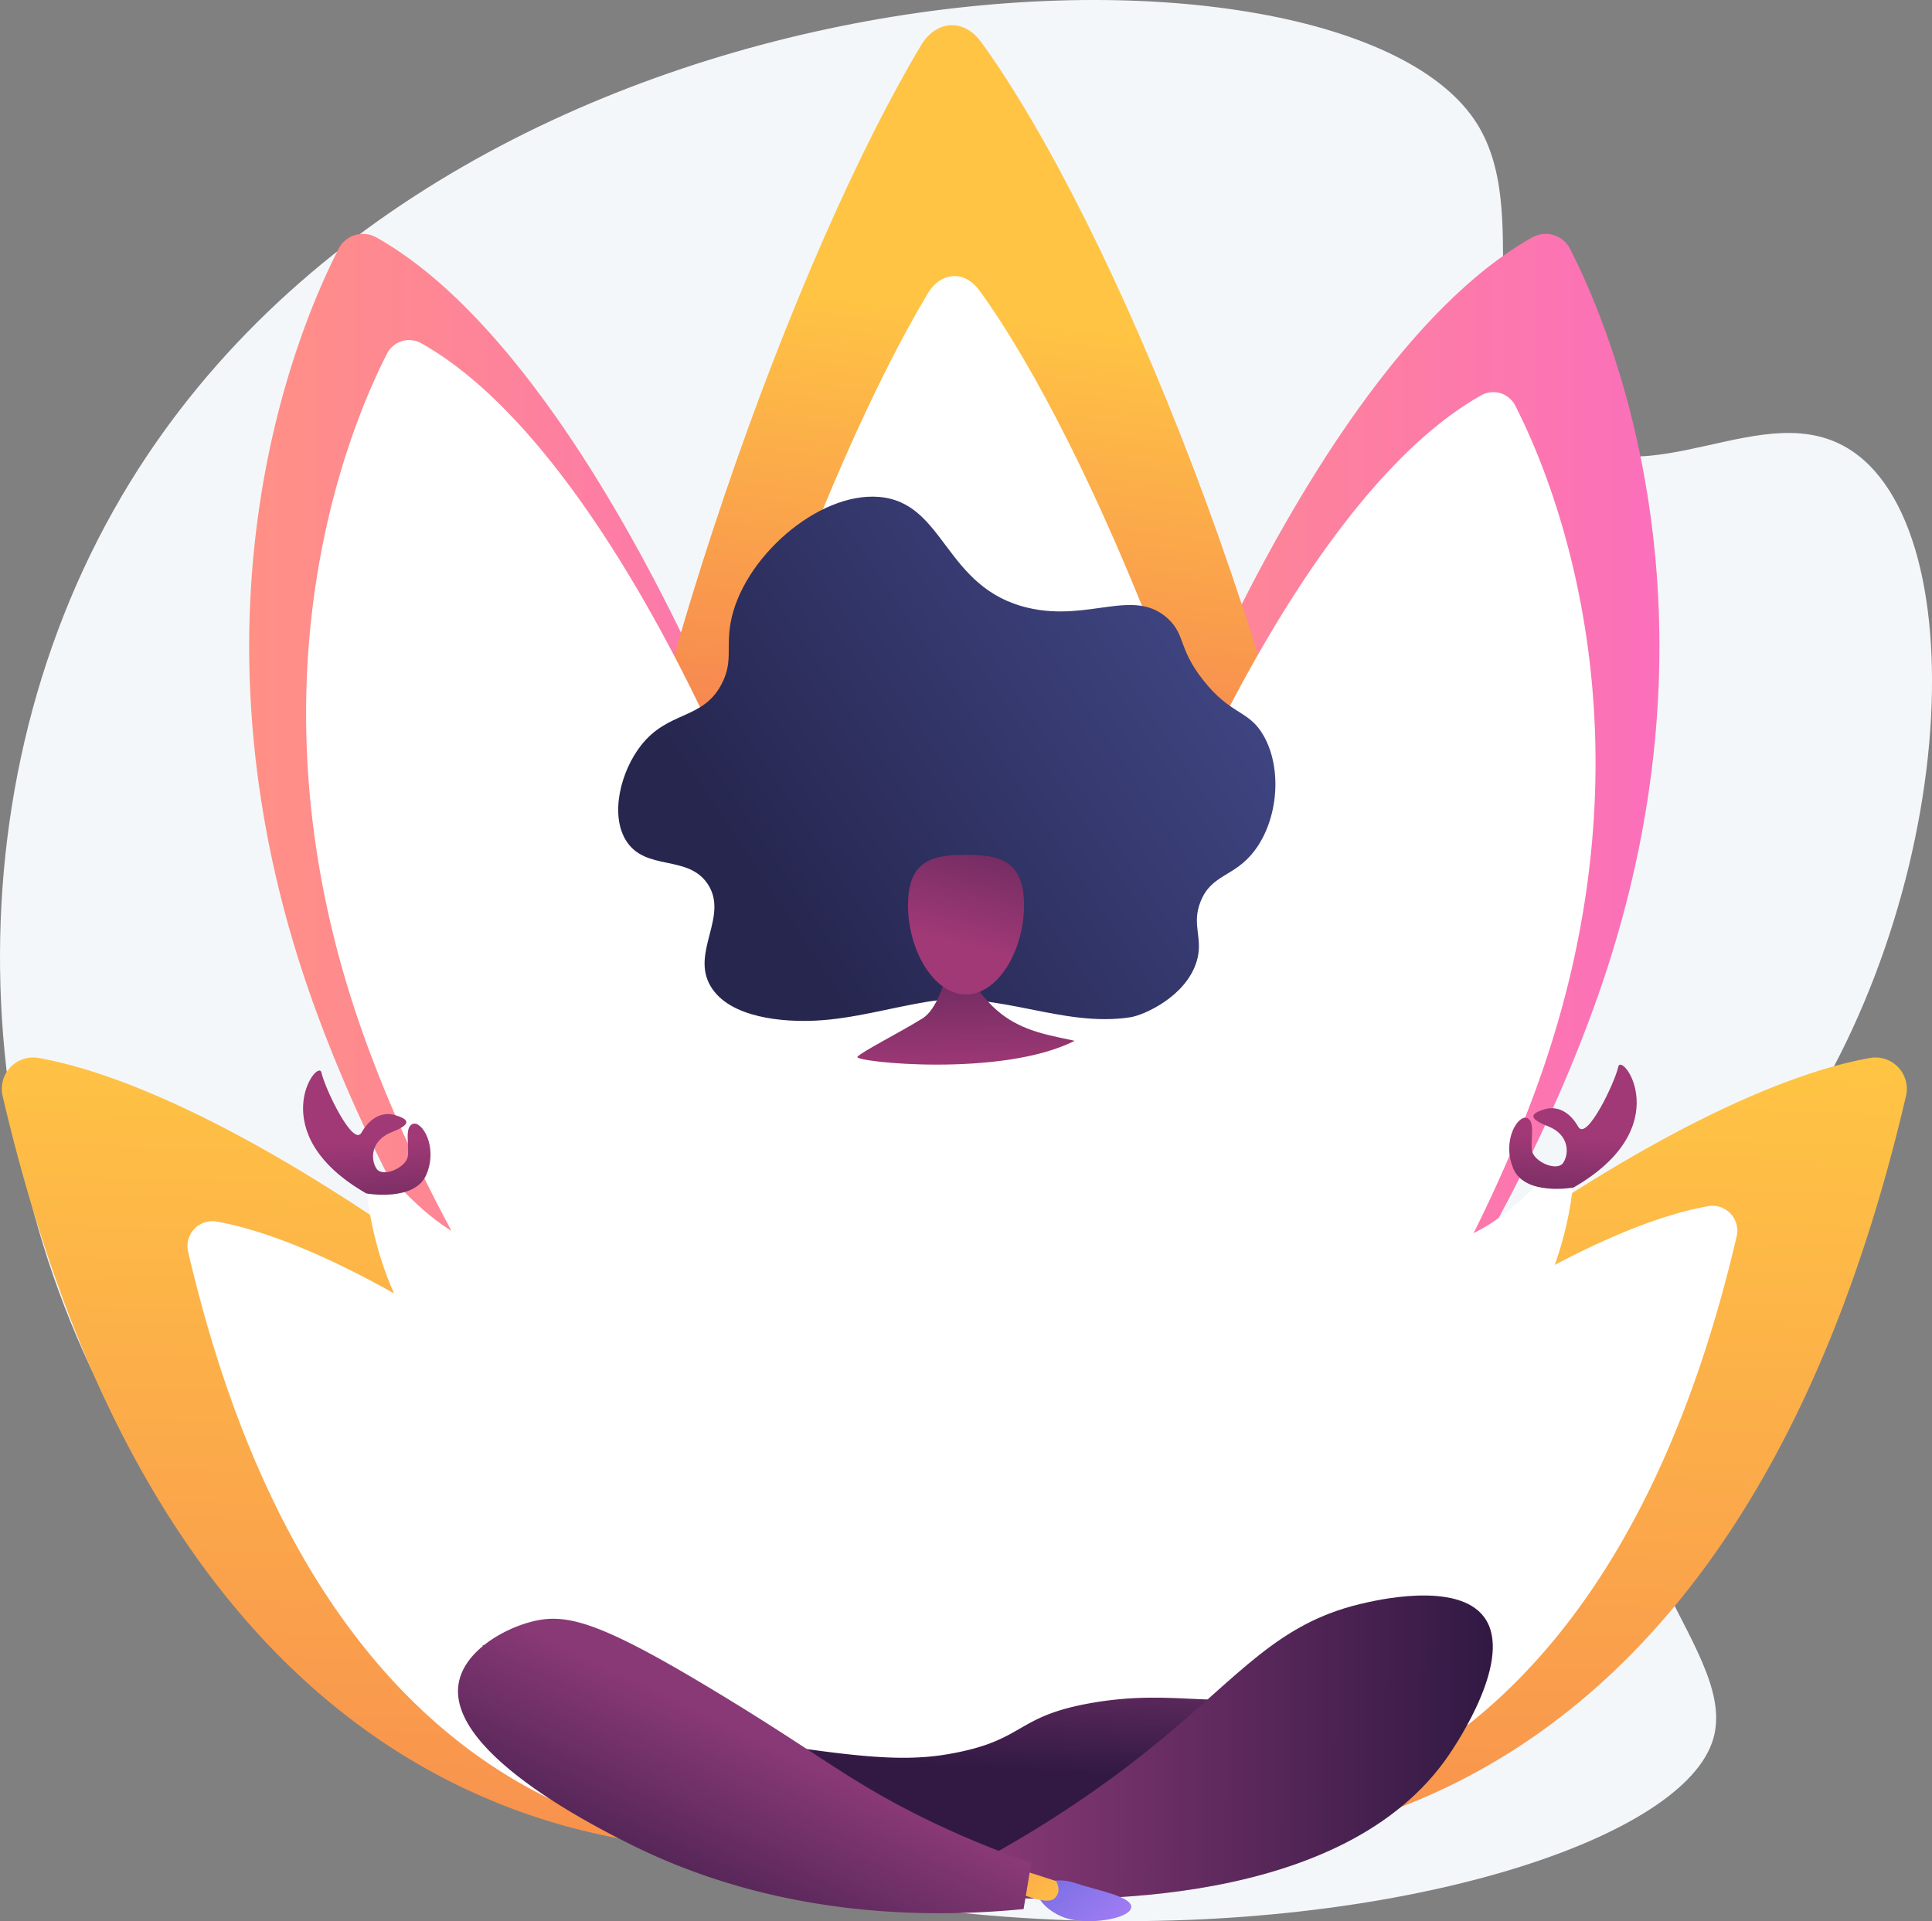 <svg xmlns="http://www.w3.org/2000/svg" xmlns:xlink="http://www.w3.org/1999/xlink" viewBox="0 0 2772.81 2757.53"><rect x="0" y="0" width="2772.81" height="2757.53" fill="#808080" stroke="none"/><defs><style>.cls-1{isolation:isolate;}.cls-2{fill:#f4f7fa;}.cls-3{fill:url(#linear-gradient);}.cls-4{fill:url(#linear-gradient-2);}.cls-5{fill:url(#linear-gradient-3);}.cls-11,.cls-6{fill:#fff;}.cls-6{mix-blend-mode:soft-light;}.cls-7{fill:url(#linear-gradient-4);}.cls-8{fill:url(#linear-gradient-5);}.cls-9{fill:url(#linear-gradient-6);}.cls-10{fill:url(#linear-gradient-7);}.cls-12{fill:url(#linear-gradient-8);}.cls-13{fill:url(#linear-gradient-9);}.cls-14{opacity:0.3;mix-blend-mode:multiply;fill:url(#linear-gradient-10);}.cls-15{fill:url(#linear-gradient-11);}.cls-16{fill:url(#linear-gradient-12);}.cls-17{fill:url(#linear-gradient-13);}.cls-18{fill:url(#linear-gradient-14);}.cls-19{fill:url(#linear-gradient-15);}.cls-20{fill:url(#linear-gradient-16);}</style><linearGradient id="linear-gradient" x1="357.64" y1="1456.81" x2="1262.54" y2="1456.81" gradientUnits="userSpaceOnUse"><stop offset="0" stop-color="#ff9085"/><stop offset="1" stop-color="#fb6fbb"/></linearGradient><linearGradient id="linear-gradient-2" x1="1476.7" y1="1456.81" x2="2381.59" y2="1456.81" xlink:href="#linear-gradient"/><linearGradient id="linear-gradient-3" x1="1562.79" y1="471.53" x2="1454.52" y2="1330.96" gradientUnits="userSpaceOnUse"><stop offset="0" stop-color="#ffc444"/><stop offset="1" stop-color="#f36f56"/></linearGradient><linearGradient id="linear-gradient-4" x1="664.03" y1="1484.63" x2="609.89" y2="3447.09" xlink:href="#linear-gradient-3"/><linearGradient id="linear-gradient-5" x1="2107.77" y1="1524.46" x2="2053.64" y2="3486.93" xlink:href="#linear-gradient-3"/><linearGradient id="linear-gradient-6" x1="-1013.35" y1="35.11" x2="-1313.95" y2="866.78" gradientTransform="translate(2674.46 1384.23) rotate(36.55)" gradientUnits="userSpaceOnUse"><stop offset="0" stop-color="#444b8c"/><stop offset="1" stop-color="#26264f"/></linearGradient><linearGradient id="linear-gradient-7" x1="1313.6" y1="2283.11" x2="1300.92" y2="2533.64" gradientUnits="userSpaceOnUse"><stop offset="0" stop-color="#893976"/><stop offset="1" stop-color="#311944"/></linearGradient><linearGradient id="linear-gradient-8" x1="1380.41" y1="1221.1" x2="1387.12" y2="1539.67" gradientUnits="userSpaceOnUse"><stop offset="0" stop-color="#311944"/><stop offset="1" stop-color="#a03976"/></linearGradient><linearGradient id="linear-gradient-9" x1="1400.95" y1="2507.85" x2="2142.38" y2="2507.85" xlink:href="#linear-gradient-7"/><linearGradient id="linear-gradient-10" x1="1400.95" y1="2509.58" x2="2142.38" y2="2509.58" xlink:href="#linear-gradient-7"/><linearGradient id="linear-gradient-11" x1="1610.91" y1="2796.35" x2="1468.21" y2="2618.77" gradientUnits="userSpaceOnUse"><stop offset="0" stop-color="#aa80f9"/><stop offset="1" stop-color="#6165d7"/></linearGradient><linearGradient id="linear-gradient-12" x1="1523.3" y1="2754.18" x2="1326.68" y2="2506.82" xlink:href="#linear-gradient-3"/><linearGradient id="linear-gradient-13" x1="1100.01" y1="2499.56" x2="936.64" y2="2839.36" xlink:href="#linear-gradient-7"/><linearGradient id="linear-gradient-14" x1="1461.6" y1="1020.1" x2="1373.08" y2="1352.02" xlink:href="#linear-gradient-8"/><linearGradient id="linear-gradient-15" x1="540.62" y1="1878.38" x2="527.35" y2="1641.01" xlink:href="#linear-gradient-8"/><linearGradient id="linear-gradient-16" x1="2138.52" y1="1869.91" x2="2125.26" y2="1632.54" gradientTransform="matrix(-1, 0, 0, 1, 4381.85, 0)" xlink:href="#linear-gradient-8"/></defs><title>Illustration</title><g class="cls-1"><g id="图层_2" data-name="图层 2"><g id="Illustration"><path class="cls-2" d="M2115.75,171.38C2207.33,305.46,2096,520.12,2233,621.67c133.28,98.87,299.94-59.13,425.63,26.09,186.45,126.41,146.17,695.43-132.06,1046.32-83.68,105.52-153.09,146.19-184.91,266.19-68.32,257.67,160.62,413.79,115.4,541.11-101.82,286.68-1623.68,512.13-2224.21-359C-47.66,1735.56-84.13,1152,174.92,711.71,643-83.79,1910.26-129.48,2115.75,171.38Z"/><path class="cls-3" d="M540.11,340.76A39.23,39.23,0,0,0,486,357.05c-60.5,118.09-235.67,535.05-34,1089.48,239.62,658.68,797.73,1131.36,797.73,1131.36s40.26-548.7-22.08-933.64C1167.5,1272.69,867.47,524.17,540.11,340.76Z"/><path class="cls-4" d="M2199.13,340.76a39.23,39.23,0,0,1,54.12,16.29c60.5,118.09,235.67,535.05,34,1089.48-239.62,658.68-797.73,1131.36-797.73,1131.36s-40.26-548.7,22.08-933.64C1571.74,1272.69,1871.77,524.17,2199.13,340.76Z"/><path class="cls-5" d="M1375.12,2610.58C359.21,2624,972.48,648.17,1321.83,65.15c21.89-36.54,61.4-39.08,86.38-4.73C1776,566.3,2470.05,2596.16,1375.12,2610.58Z"/><path class="cls-6" d="M1377.37,2610.59c-873.8,11.51-346.32-1687.9-45.84-2189.36,18.83-31.43,52.82-33.62,74.3-4.07C1722.19,852.27,2319.13,2598.18,1377.37,2610.59Z"/><path class="cls-7" d="M3.75,1573.12a45,45,0,0,1,51.69-54.57c91.33,16.08,284.36,79.93,611.24,320C1152.57,2195.38,1291.87,2627,1291.87,2627S319.17,2925.25,3.75,1573.12Z"/><path class="cls-6" d="M270,1796.68a35.7,35.7,0,0,1,41-43.29c72.45,12.75,225.59,63.4,484.92,253.86,385.48,283.09,496,625.5,496,625.5S520.18,2869.39,270,1796.68Z"/><path class="cls-8" d="M2735.49,1573.12a45,45,0,0,0-51.7-54.57c-91.32,16.08-284.35,79.93-611.23,320C1586.67,2195.38,1447.37,2627,1447.37,2627S2420.07,2925.25,2735.49,1573.12Z"/><path class="cls-6" d="M2126,567.36A35.26,35.26,0,0,1,2174.59,582c54.38,106.13,211.8,480.86,30.53,979.13-215.35,592-716.93,1016.76-716.93,1016.76S1452,2084.76,1508,1738.82C1562.11,1404.89,1831.76,732.19,2126,567.36Z"/><path class="cls-6" d="M604.55,492.67a35.55,35.55,0,0,0-49,14.75c-54.79,107-213.44,484.59-30.76,986.73,217,596.56,722.49,1024.65,722.49,1024.65s36.46-497-20-845.58C1172.76,1336.7,901,658.79,604.55,492.67Z"/><path class="cls-6" d="M2492.47,1774.56a35.7,35.7,0,0,0-41-43.28c-72.45,12.75-225.59,63.4-484.92,253.86-385.48,283.09-496,625.5-496,625.5S2242.23,2847.28,2492.47,1774.56Z"/><path class="cls-9" d="M1622.25,1460.12c19.4-3,79-29.24,94.9-79.22,10.86-34.08-8.05-52.64,6.14-87.42,16.12-39.48,48.07-34.08,77.15-72.33,33.92-44.6,40.09-117.23,13.4-164.66-21.51-38.23-46.87-29-87.35-80.67-35.77-45.68-25-64.38-50.12-87.7-49-45.38-112.5,4.55-200-15.48-121.6-27.83-119.23-151.7-215.06-159.41-88.11-7.08-196.72,89.06-212.85,181.31-6.46,37,4,56.63-13.71,89-27.23,49.77-75.59,36.65-114.56,86.15-29.48,37.45-45.2,100.09-21.3,137.43,28,43.73,88.74,19,117,62,30.41,46.27-25,97.8,4.07,146.58,27.48,46.08,105.58,51.5,150.8,49.24,54.47-2.72,107.36-18.53,161.2-27.29C1431.83,1421.37,1524.17,1475.2,1622.25,1460.12Z"/><polygon class="cls-10" points="1300.23 2475.41 1892.01 2327.39 1921.61 2471.16 1379.85 2721.2 950.89 2615.24 692.12 2361.16 1300.23 2475.41"/><path class="cls-11" d="M1865.89,1722.62c19.84-48.24-116.23-180.36-286.82-229.22-123.84-35.47-228.81-15.68-283.42-6-177.15,31.27-287.47,119.83-329,157.05,34,18.45,127.84,74.73,174.31,181.51,44.93,103.22,12.81,198.07-3.91,253.17-14.57,48-36.72,120.93-102.21,173.72-34.58,27.86-72.8,42-149.22,70.31-90.13,33.37-146,42.59-145.6,60.64.52,23,92.06,41.79,88.86,56.14-.23,1.07-.9,1.15-1,1.93-1.23,10,101.6,34.63,231.56,54.17,152,22.86,228,34.29,300.58,21.87,113.24-19.37,94.19-54.24,207.68-73.78,132-22.73,192,18.57,311.52-27.33,20.13-7.73,100.68-38.79,98.37-71.05-2.86-39.87-135.73-26.25-251.4-128.43-50.94-45-75.6-92.19-84.13-109.9-11-22.91-57.3-141.29-10.88-270.19a81.16,81.16,0,0,1,7.83-16.12C1695.16,1725.16,1847.16,1768.16,1865.89,1722.62Z"/><path class="cls-12" d="M1368.37,1350.92s-11.3,90.32-44.64,111-87.23,47.71-93.17,55,206.52,30.17,311.81-23h0c-34.7-7.23-44.13-9.9-44.13-9.9-9.42-2.66-27-7.61-44.6-17.64-12-6.83-31.3-20.16-49-45.34l.39-50Z"/><path class="cls-13" d="M1401,2674.41c117.62-63,204.49-127.28,263.45-175.82,116-95.52,169.23-167.57,286.68-196.05,21-5.08,140.58-34.07,179.17,19,42.73,58.8-40.34,181.75-50.43,196.69-150.05,222.1-532.17,211.74-652,204.53Z"/><path class="cls-14" d="M2130.25,2321.57c-11.28-15.52-29.55-23.89-50.18-28,6.87,23.77,7.49,46.08-1.08,65.57-23.45,53.26-92.88,36.85-141.65,99.36-47.9,61.39-14.74,120.56-57.08,145.88-48.53,29-108.69-38.78-160.68-6.35-35.34,22.06-24.35,63.89-65.53,86.68-28.47,15.75-56.37,8.3-88.8,4.23-37.16-4.67-88.08-5.67-152,7.68l14.55,26.21c119.85,7.21,502,17.57,652-204.53C2089.91,2503.32,2173,2380.37,2130.25,2321.57Z"/><path class="cls-15" d="M1489.87,2707.6s21.56-15.45,52.83-4.92,80.93,19,80.86,34.32-49.76,24.86-84.1,18.58C1506.62,2749.57,1480.79,2721,1489.87,2707.6Z"/><path class="cls-16" d="M1458.29,2681.5l57.56,18.52s9.35,15.57-3.27,25.45-56.47-11-56.47-11Z"/><path class="cls-17" d="M658.29,2416.18c-17,99,196.55,206,245.44,230.49,99.63,49.94,287.1,120.43,565.33,93.5l11.1-66.6a1316.92,1316.92,0,0,1-154.43-64.14c-107.87-53.07-148.83-91-298.51-181.45C861.59,2327.84,813.35,2315,764,2327.39,721.8,2338,666.19,2370.2,658.29,2416.18Z"/><path class="cls-18" d="M1469.68,1299c0,65.21-37.28,128.41-83.28,128.41s-83.28-63.2-83.28-128.41,37.29-72.08,83.28-72.08S1469.68,1233.76,1469.68,1299Z"/><path class="cls-11" d="M526.42,1709.81S545.62,1966.13,740,2017s473-207.88,473-207.88-174.35-206.64-246.4-164.69-184.82,274.6-387.16,65.4Z"/><path class="cls-19" d="M525.72,1713s69.78,12.64,86.38-27.38-6.46-76.73-19.38-72.52-4.94,31.13-7.53,47-35.84,30.59-44.74,17.42S531.73,1637,562.22,1625s23.68-18.59,5.3-24.31-36.56,3.55-48.67,25-52.52-63.46-57.49-86.1S374.88,1626.45,525.72,1713Z"/><path class="cls-11" d="M2257.52,1701.34s-19.21,256.32-213.6,307.17-473-207.88-473-207.88,174.35-206.64,246.39-164.69,184.83,274.6,387.17,65.4Z"/><path class="cls-20" d="M2258.22,1704.53s-69.78,12.65-86.39-27.38,6.47-76.73,19.39-72.52,4.94,31.13,7.53,47,35.84,30.59,44.74,17.42,8.72-40.53-21.77-52.47-23.68-18.59-5.3-24.3,36.55,3.55,48.67,25,52.52-63.46,57.49-86.1S2409.06,1618,2258.22,1704.53Z"/></g></g></g></svg>